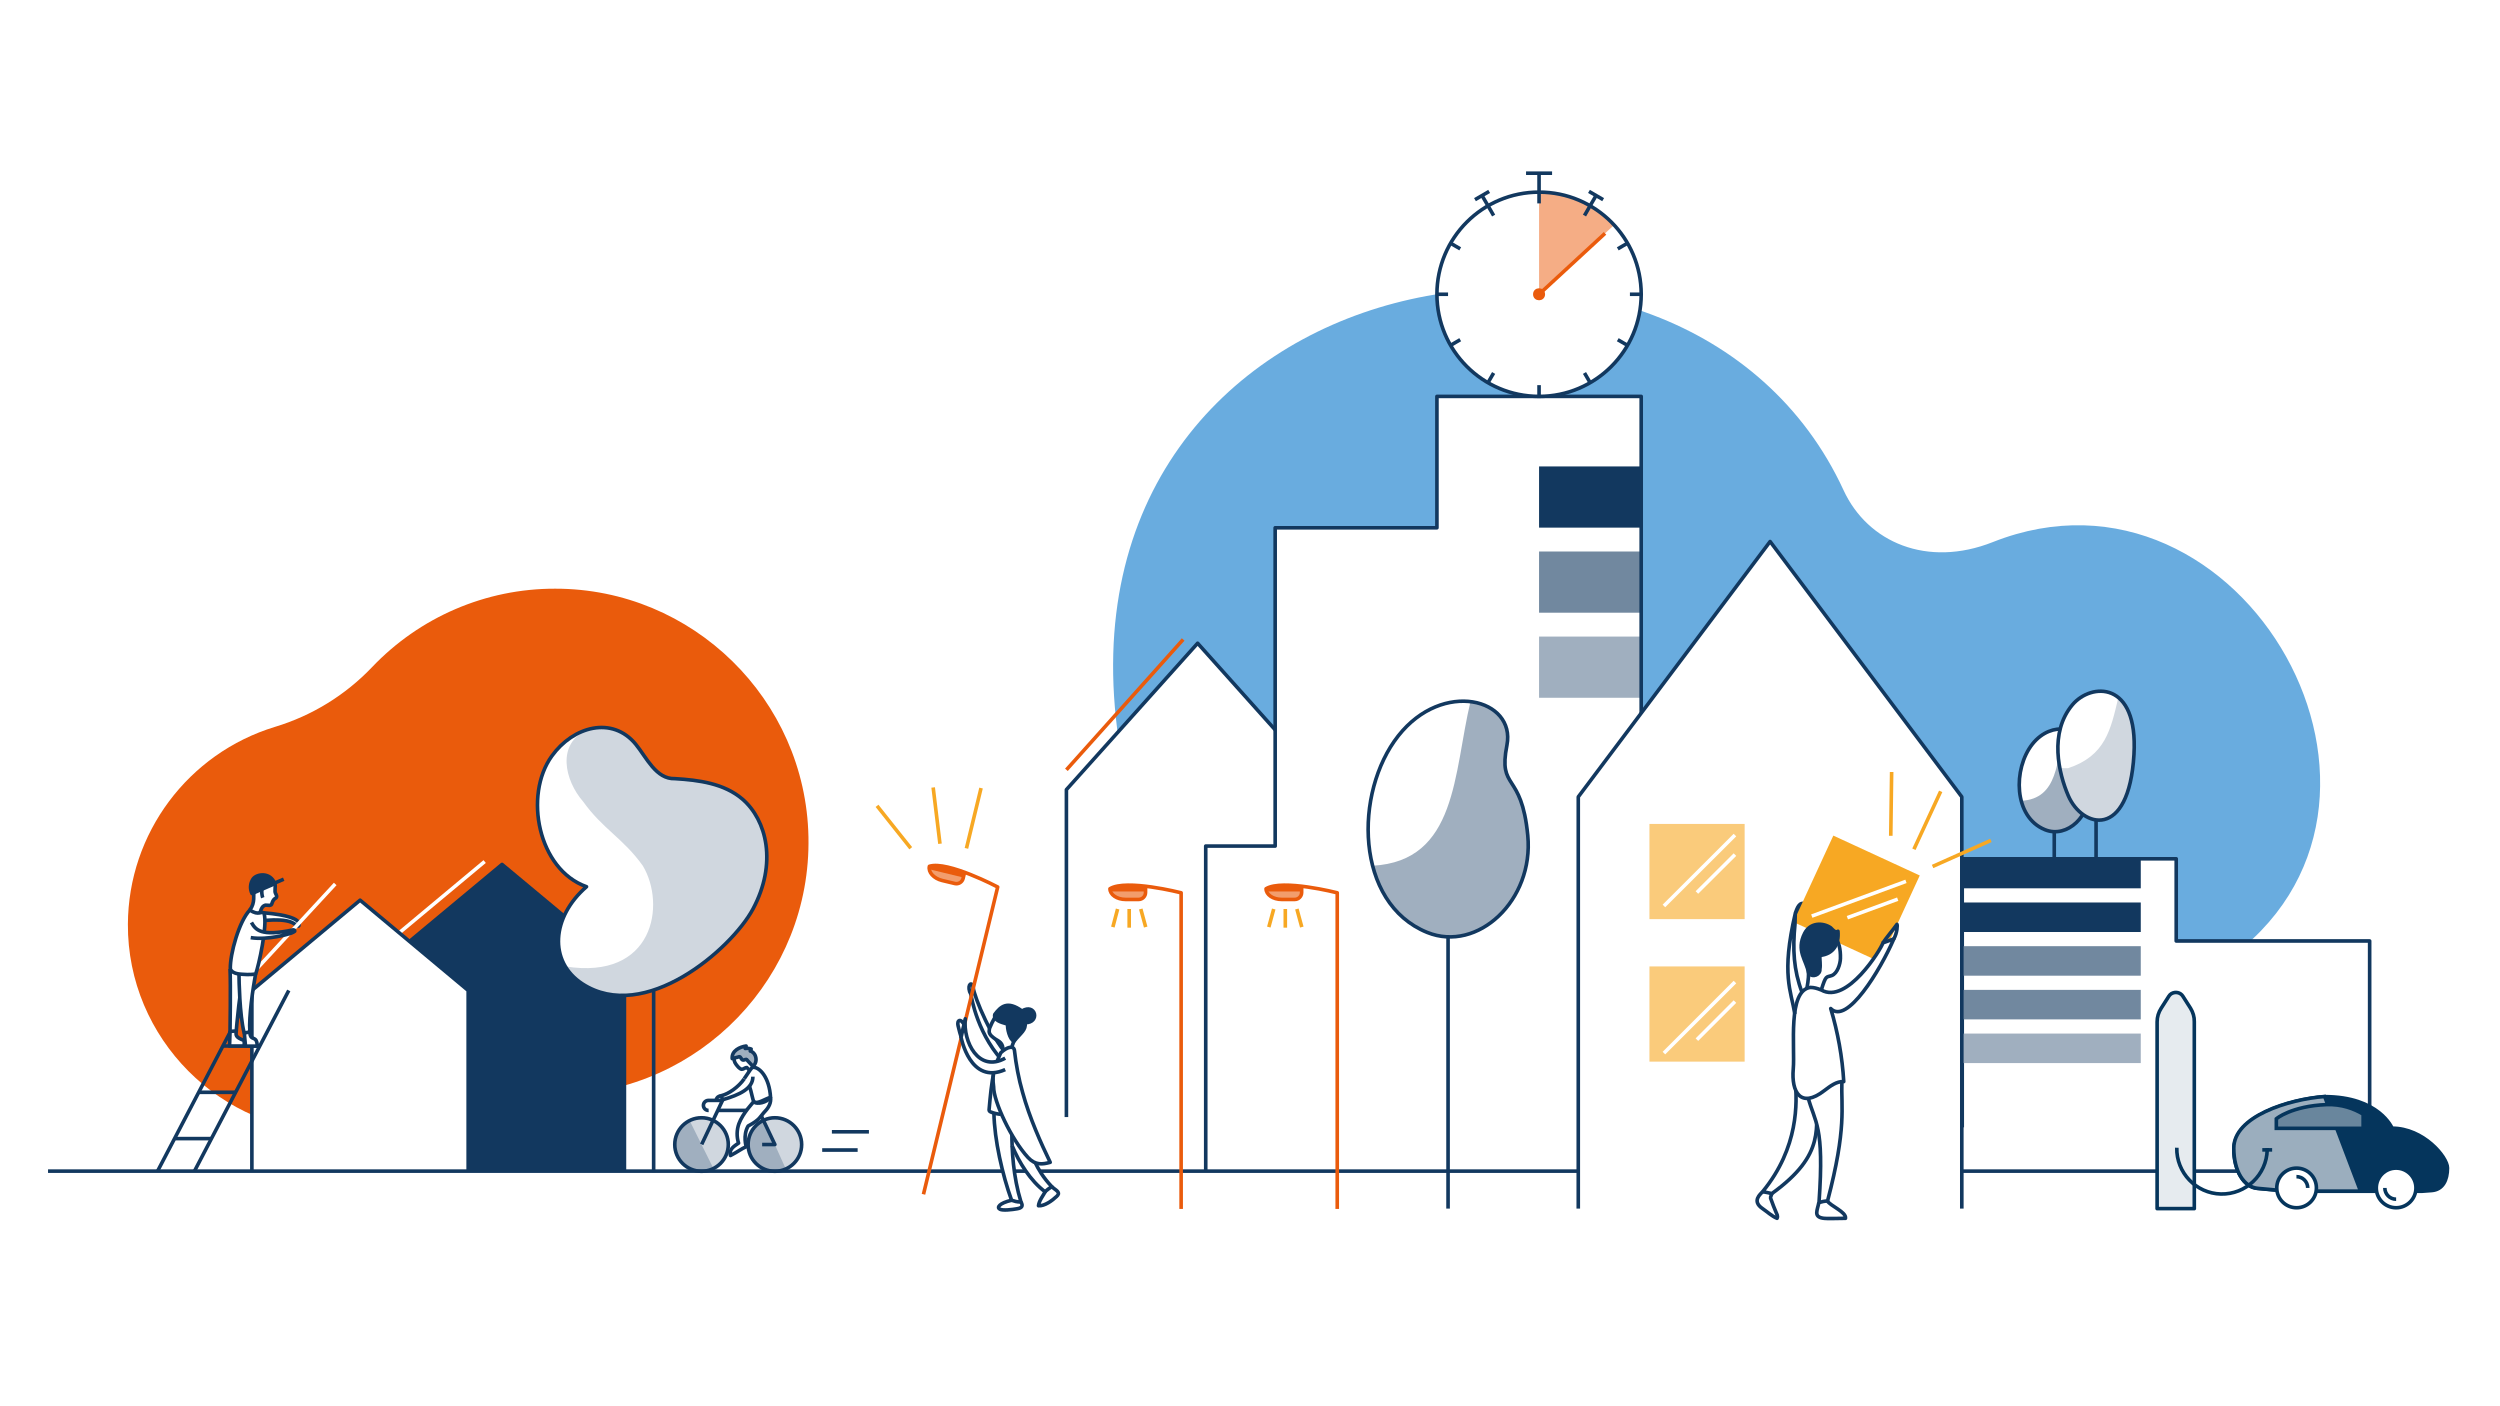 <?xml version="1.0" encoding="utf-8"?>
<!-- Generator: Adobe Illustrator 26.2.1, SVG Export Plug-In . SVG Version: 6.00 Build 0)  -->
<svg version="1.1" id="Ebene_1" xmlns="http://www.w3.org/2000/svg" xmlns:xlink="http://www.w3.org/1999/xlink" x="0px" y="0px"
	 viewBox="0 0 1728 972" style="enable-background:new 0 0 1728 972;" xml:space="preserve">
<style type="text/css">
	.st0{fill:#FFFFFF;}
	.st1{fill:#EA5B0C;}
	.st2{fill:#69ACDF;}
	.st3{fill:#FFFFFF;stroke:#12385F;stroke-width:2.5;stroke-linejoin:round;}
	.st4{fill:none;stroke:#EA5B0C;stroke-width:2.5;stroke-miterlimit:10;}
	.st5{fill:none;stroke:#12385F;stroke-width:2.5;stroke-linejoin:round;}
	.st6{fill:#A0AFBF;}
	.st7{fill:#12385F;}
	.st8{fill:#D0D7DF;}
	.st9{fill:#71889F;}
	.st10{fill:#F5AD85;}
	.st11{fill:none;stroke:#EA5B0C;stroke-width:2.5;stroke-linejoin:round;}
	.st12{fill:#EA5B0C;stroke:#EA5B0C;stroke-width:2.5;stroke-linejoin:round;}
	.st13{fill:#12385F;stroke:#12385F;stroke-width:2.5;stroke-linejoin:round;}
	.st14{fill:none;stroke:#FFFFFF;stroke-width:2.5;stroke-miterlimit:10;}
	.st15{fill:#A0AFBF;stroke:#12385F;stroke-width:2.5;stroke-linejoin:round;}
	.st16{fill:#FACB7B;}
	.st17{fill:none;stroke:#FFFFFF;stroke-width:2.5;stroke-linejoin:round;}
	.st18{fill:#F7A823;}
	.st19{fill:none;stroke:#F7A823;stroke-width:2.5;stroke-linejoin:round;}
	.st20{fill:#F29D6D;}
	.st21{fill:#05355C;stroke:#05355C;stroke-width:2.5;stroke-miterlimit:10;}
	.st22{fill:#E6EBEF;stroke:#05355C;stroke-width:2.5;stroke-linejoin:round;}
	.st23{fill:#9BAEBE;stroke:#05355C;stroke-width:2.5;stroke-miterlimit:10;}
	.st24{fill:#FFFFFF;stroke:#05355C;stroke-width:2.5;stroke-linejoin:round;}
	.st25{fill:none;stroke:#05355C;stroke-width:2.5;stroke-linejoin:round;}
	.st26{fill:#69869D;stroke:#05355C;stroke-width:2.5;stroke-miterlimit:10;}
</style>
<g id="BGs">
	<rect x="-28.2" y="-17.5" class="st0" width="1787.6" height="1020.3"/>
</g>
<g id="Temporäre_Projekte">
	<path class="st1" d="M257.1,461.2c33-34.7,78.7-54.4,126.6-54.3c95-0.1,173.2,76.5,175.1,171.5C560.8,675,484,755,387.3,756.9
		c-20.8,0.4-41.6-2.9-61.3-9.8c-26.1,23-59.7,35.6-94.4,35.6c-79,0-143.6-65-143.2-143.9c0.3-62.8,41.6-118.1,101.7-136.4
		C215.6,494.7,238.7,480.5,257.1,461.2z"/>
	<path class="st2" d="M1274.3,338.9c16.7,36.1,57.9,53.7,103.1,35.8c172.8-68.5,314.7,183,159.9,290.2
		c-155.3,107.5-618.9,101.9-707.4-41.5C777.5,560.9,782,571,773.3,512C723.4,175.4,1164.1,99.9,1274.3,338.9z"/>
	<polyline class="st3" points="737.1,772.1 737.1,545.8 827.8,444.6 918.4,545.8 918.4,799.4 	"/>
	<line class="st4" x1="737.1" y1="532.1" x2="817.8" y2="442"/>
	<line class="st5" x1="1419.9" y1="593.6" x2="1419.9" y2="565.9"/>
	<path class="st0" d="M1443.9,544.3c-1.9-19.6-9-13.3-6.3-27.2s-19.3-19.8-32.8-2.8c-13.5,17.1-13.1,50.4,8.7,59.2
		C1428.8,579.7,1445.8,563.9,1443.9,544.3z"/>
	<path class="st6" d="M1397.2,553.5c2.3,8.9,7.6,16.5,16.5,20.1c15.2,6.2,32.2-9.6,30.3-29.2s-9-13.3-6.3-27.2
		c1.4-7.2-3.8-12.2-11-13.1C1421.6,525.5,1422.8,552.1,1397.2,553.5z"/>
	<path class="st5" d="M1443.9,544.3c-1.9-19.6-9-13.3-6.3-27.2s-19.3-19.8-32.8-2.8c-13.5,17.1-13.1,50.4,8.7,59.2
		C1428.8,579.7,1445.8,563.9,1443.9,544.3z"/>
	<polygon class="st0" points="1355.9,779.2 1355.9,593.6 1503.9,593.6 1503.9,650.4 1637.5,650.4 1637.5,779.2 	"/>
	<rect x="1356.3" y="593.6" class="st7" width="123.4" height="20.4"/>
	<rect x="1356.3" y="623.8" class="st7" width="123.4" height="20.4"/>
	<polyline class="st5" points="1637.9,772.1 1637.9,650.4 1504.2,650.4 1504.2,593.6 1356.3,593.6 1356.3,779.2 	"/>
	<line class="st5" x1="1448.8" y1="593.6" x2="1448.8" y2="541.2"/>
	<path class="st0" d="M1475,521.5c3-51.5-29.8-49.5-42.5-34.4c-16.3,19.4-9.5,47.5-2.9,62.9C1439.1,572.2,1471.5,581.1,1475,521.5z"
		/>
	<path class="st8" d="M1464.2,482.1c-5.3,22.4-8.9,40.3-34.8,48.9c-1.9,0-3.8,0-5.7-0.2c1.3,6.6,3.2,13,5.8,19.2
		c9.5,22.3,41.9,31.2,45.5-28.4C1476.3,500.1,1471.3,488,1464.2,482.1z"/>
	<path class="st5" d="M1475,521.5c3-51.5-29.8-49.5-42.5-34.4c-16.3,19.4-9.5,47.5-2.9,62.9C1439.1,572.2,1471.5,581.1,1475,521.5z"
		/>
	<rect x="1356.3" y="654" class="st9" width="123.4" height="20.4"/>
	<rect x="1356.3" y="684.2" class="st9" width="123.4" height="20.4"/>
	<rect x="1356.3" y="714.4" class="st6" width="123.4" height="20.4"/>
	<polyline class="st0" points="1134.4,809.5 1134.4,274 993.2,274 993.2,364.8 881.4,364.8 881.4,584.8 833.4,584.8 833.4,809.5 	
		"/>
	<rect x="1063.8" y="322.4" class="st7" width="70.6" height="42.3"/>
	<rect x="1063.8" y="381.2" class="st9" width="70.6" height="42.3"/>
	<rect x="1063.8" y="440" class="st6" width="70.6" height="42.3"/>
	<polyline class="st5" points="1134.4,809.5 1134.4,274 993.2,274 993.2,364.8 881.4,364.8 881.4,584.8 833.4,584.8 833.4,809.5 	
		"/>
	<circle class="st0" cx="1063.8" cy="203.4" r="70.6"/>
	<path class="st10" d="M1063.8,203.4v-70.6c19.7,0,38.5,8.2,51.9,22.7L1063.8,203.4z"/>
	<circle class="st5" cx="1063.8" cy="203.4" r="70.6"/>
	<line class="st5" x1="1063.8" y1="132.8" x2="1063.8" y2="119.7"/>
	<line class="st5" x1="1054.8" y1="119.7" x2="1072.8" y2="119.7"/>
	<line class="st5" x1="1099.1" y1="142.2" x2="1103.2" y2="135.2"/>
	<line class="st5" x1="1098.3" y1="132.3" x2="1108.1" y2="138"/>
	<line class="st5" x1="1028.5" y1="142.2" x2="1024.4" y2="135.2"/>
	<line class="st5" x1="1019.5" y1="138" x2="1029.3" y2="132.3"/>
	<line class="st11" x1="1063.8" y1="203.4" x2="1109.4" y2="161.3"/>
	<circle class="st12" cx="1063.8" cy="203.4" r="2.9"/>
	<line class="st5" x1="1063.8" y1="132.8" x2="1063.8" y2="140.6"/>
	<line class="st5" x1="1028.5" y1="142.2" x2="1032.4" y2="149"/>
	<line class="st5" x1="1002.6" y1="168.1" x2="1009.3" y2="172"/>
	<line class="st5" x1="993.2" y1="203.4" x2="1000.9" y2="203.4"/>
	<line class="st5" x1="1002.6" y1="238.7" x2="1009.3" y2="234.8"/>
	<line class="st5" x1="1028.5" y1="264.5" x2="1032.4" y2="257.8"/>
	<line class="st5" x1="1063.8" y1="274" x2="1063.8" y2="266.2"/>
	<line class="st5" x1="1099.1" y1="264.5" x2="1095.2" y2="257.8"/>
	<line class="st5" x1="1124.9" y1="238.7" x2="1118.2" y2="234.8"/>
	<line class="st5" x1="1134.4" y1="203.4" x2="1126.6" y2="203.4"/>
	<line class="st5" x1="1124.9" y1="168.1" x2="1118.2" y2="172"/>
	<line class="st5" x1="1099.1" y1="142.2" x2="1095.2" y2="149"/>
	<polyline class="st13" points="262.3,809.5 262.3,668 347,597.5 431.6,668 431.6,809.5 	"/>
	<line class="st14" x1="259.6" y1="658.4" x2="335" y2="595.5"/>
	<polyline class="st3" points="174.1,809.5 174.1,684.6 248.9,622.2 323.6,684.6 323.6,809.5 	"/>
	<path class="st0" d="M402.5,680c-23.6-15.4-21.2-46.2,2.9-67.1c-33.5-11.8-43.5-63.2-24-90.3c14.8-20.6,41.8-27.9,58-8.2
		c7.4,9,14,24.3,27.1,23.8c16.5,1,34,3.3,46.6,14.1c17,14.6,24.2,44.6,7.3,76.1C505.5,656.1,445.5,708,402.5,680z"/>
	<path class="st8" d="M513.1,552.3c-12.5-10.8-30.1-13.1-46.6-14.1c-13.1,0.5-19.7-14.8-27.1-23.8c-9.1-11.1-21.7-13.6-33.5-10
		c-21.5,9.7-15.6,35.1-2.8,49.7c13.5,18.9,27.7,25.4,41.2,44.3c16.2,27,7.5,79.3-53.5,69.6c2.9,4.9,6.9,9,11.7,12.1
		c43,28,103-23.8,117.9-51.6C537.2,596.9,530,566.9,513.1,552.3z"/>
	<line class="st5" x1="451.8" y1="810.2" x2="451.8" y2="684.3"/>
	<path class="st5" d="M402.5,680c-23.6-15.4-21.2-46.2,2.9-67.1c-33.5-11.8-43.5-63.2-24-90.3c14.8-20.6,41.8-27.9,58-8.2
		c7.4,9,14,24.3,27.1,23.8c16.5,1,34,3.3,46.6,14.1c17,14.6,24.2,44.6,7.3,76.1C505.5,656.1,445.5,708,402.5,680z"/>
	<line class="st5" x1="174.1" y1="684.6" x2="108.9" y2="809.5"/>
	<line class="st5" x1="199.6" y1="684.6" x2="134.4" y2="809.5"/>
	<line class="st5" x1="154" y1="723" x2="179.5" y2="723"/>
	<line class="st5" x1="137.5" y1="755" x2="163" y2="755"/>
	<line class="st5" x1="121.1" y1="787" x2="146.5" y2="787"/>
	<path class="st3" d="M159,712.9c-0.2,3.3-0.1,6.8-0.4,10.1h10.1c0.2-1.2,0.2-2.5,0-3.8c-6.3-2.4-5.6-3.7-5.4-6.7"/>
	<path class="st3" d="M168.8,713.6c0.3,2.9,0.7,6.7,0.9,9.5h8.1c0-0.9-0.1-1.8-0.3-2.7c-0.2-0.8-0.5-1.5-1.1-2
		c-0.7-0.6-1.7-0.7-2.4-1.3c-1.2-0.9-1.3-2.7-1.3-4.2"/>
	<path class="st3" d="M159,669.8c0.5,11.2,0,43.1,0,43.1l4.3-0.3c0,0,2.7-33.7,5.9-39.1"/>
	<path class="st3" d="M182,630.9c17.8,1.5,23.2,4.4,24.3,6.6c0,0,1.6,4.3-1.7,2c-5.8-6.2-26.6-2.6-26.6-2.6"/>
	<line class="st14" x1="172.9" y1="674.6" x2="231.7" y2="611"/>
	<path class="st3" d="M172.7,629c3.9-5.4,2.2-9.6,2.9-15.5l14.3-2.7c0.9,1.7-0.4,5.2,0.6,6.8c0.5,0.8,1.4,2.6-0.1,3.3
		c-2.1,1-2.4,4.2-2.9,4.5c-1.9,1.1-3.3-0.5-5.1,0.7s-1.9,2.9-2.8,4.9"/>
	<path class="st3" d="M176.7,673c-1.8,10-4.8,29.5-4,40c-1,0.6-3.5,1.1-4,0.7c-3.1-12.2-3.5-36.5-3.5-39.9"/>
	<path class="st3" d="M172.7,629c6.4,4.4,7.8,0.2,9.8,2.3c2.6,8.4-3.8,36.5-5.7,41.7c-0.2,0.6-5.2,0.6-5.9,0.6
		c-3.8-0.3-9.8,0.2-11.7-3.8C158.9,659.4,165.3,636.6,172.7,629z"/>
	<path class="st3" d="M173.8,637.6c2.9,5.2,6.6,9.8,28.5,5.2l-2.4,2.6c0,0-14.3,4.6-26.6,2.7"/>
	<path class="st13" d="M174.2,617.6c-1.6-3.2-1.3-7,0.7-10c2.5-3.6,12-5,15,3.2L174.2,617.6z"/>
	<line class="st5" x1="186.5" y1="611.8" x2="196.1" y2="607.7"/>
	<path class="st5" d="M181.2,614.5c-0.6,1.3-0.1,4.7,0.4,6"/>
	<path class="st5" d="M202.3,642.8c1.4,0,1.4,0,1.4,0.9c-1.1,0.8-2.5,1.4-3.9,1.7"/>
	<line class="st5" x1="1000.9" y1="835.4" x2="1000.9" y2="627"/>
	<path class="st0" d="M1056,577.5c-4.3-44.9-20.6-30.6-14.4-62.5s-44.3-45.5-75.1-6.4s-30.1,115.6,20,135.9
		C1021.3,658.6,1060.3,622.4,1056,577.5z"/>
	<path class="st6" d="M948.7,598.4c5.3,20.4,17.5,37.8,37.8,46c34.9,14.1,73.8-22.1,69.5-67s-20.6-30.6-14.4-62.5
		c3.2-16.4-8.7-28-25.2-30C1004.6,534.2,1007.4,595.2,948.7,598.4z"/>
	<path class="st5" d="M1056,577.5c-4.3-44.9-20.6-30.6-14.4-62.5s-44.3-45.5-75.1-6.4s-30.1,115.6,20,135.9
		C1021.3,658.6,1060.3,622.4,1056,577.5z"/>
	<circle class="st8" cx="484.9" cy="791.1" r="18.5"/>
	<path class="st6" d="M493.1,807.6c-9.3,4.1-20.2-0.1-24.3-9.4c-3.8-8.7-0.4-18.9,7.9-23.6"/>
	<circle class="st8" cx="535.6" cy="791.1" r="18.5"/>
	<path class="st6" d="M543.1,807.9c-9.2,4.4-20.2,0.5-24.6-8.7s-0.5-20.2,8.7-24.6c0.3-0.1,0.5-0.2,0.8-0.4"/>
	<polyline class="st5" points="526.8,791.1 535.6,791.1 524.4,767.5 	"/>
	<line class="st5" x1="496" y1="767.5" x2="523" y2="767.5"/>
	<path class="st5" d="M489.8,767.5c-1.9,0.1-3.5-1.4-3.6-3.3c-0.1-1.9,1.4-3.5,3.3-3.6c0.1,0,0.2,0,0.4,0h9.5l-14.4,30.4"/>
	<path class="st3" d="M532.6,758.6c0.5,3.6-1.3,6.9-3.6,9.3c-3.8,4-3.4,5.9-11.9,10.4c-3.8,6.6-1.3,14.3-1.3,14.3
		c-3,1.2-5.8,3.5-10.9,6.1c-1.3-4.5,3-6.7,5.6-8.6c-1.4-4.3-1.3-9,0.2-13.3c2.6-7.3,10.3-15.3,10.3-15.3"/>
	<path class="st5" d="M514.4,745.6c4.2-6,5-7.9,6.2-7.9c4.6,0,11.2,7.1,12,20.8c-3.2,0.7-9.1,5-11.5,3c-0.9-1.3-1.7-6.9-3-10.5"/>
	<path class="st5" d="M520.4,744.2c0,8.2-9,12.5-21.1,16c-0.2-0.7-0.4-2.2-0.6-2.9c4.9-1.2,11.6-5.8,15.7-11.6"/>
	<path class="st5" d="M518.3,740c-0.7-0.8-1.5-1.5-2.2-2.2c-0.4-0.1-2.7,1.4-3.3,1.3c-1.7-0.2-3-2.1-4.1-3.5
		c-2.2-2.9-1.6-6.9,1.2-9.1s6.9-1.6,9.1,1.2c0.6,0.8,1,1.7,1.2,2.7c0.1,0.9,0.2,1.8,0.1,2.7c0,1.6,0,2.9,0,4.5"/>
	<path class="st15" d="M506.1,731.7c-0.5-5.5,5.4-8.1,9.6-8.7l-0.6,1.7c1.4-0.2,2.8-0.1,4.1,0.4c-0.3,0.4-0.5,0.9-0.6,1.4
		c0.8-0.1,3.2,1.6,3.7,4c0.7,2.4,0,4.9-1.8,6.6c-0.4-0.5-3.1-3.1-3.6-3.8s-0.9-1.3-1.6-1c-1,0.4-2,0.7-2.5,0
		c-0.3-0.4-0.6-0.9-0.9-1.3c-0.2-0.5-0.9-0.8-1.4-0.5c-0.1,0-0.1,0.1-0.2,0.1C509.5,730.8,506.1,731.7,506.1,731.7z"/>
	<path class="st5" d="M495.1,760.2c0-1,0.8-2.3,3.3-2.9"/>
	<path class="st5" d="M532.6,758.6c-2.9,3.5-9.1,5-11.5,3"/>
	<circle class="st5" cx="484.9" cy="791.1" r="18.5"/>
	<circle class="st5" cx="535.6" cy="791.1" r="18.5"/>
	<line class="st5" x1="568.3" y1="794.9" x2="592.8" y2="794.9"/>
	<line class="st5" x1="575" y1="782.3" x2="600.6" y2="782.3"/>
	<line class="st5" x1="1098.5" y1="809.5" x2="33.2" y2="809.5"/>
	<line class="st5" x1="1682.7" y1="809.5" x2="1337.7" y2="809.5"/>
	<polygon class="st0" points="1356,835.4 1090.9,835.4 1090.9,550.8 1223.5,374.3 1356,550.8 	"/>
	<polyline class="st5" points="1090.9,835.4 1090.9,550.8 1223.5,374.3 1356,550.8 1356,835.4 	"/>
	<rect x="1140.1" y="569.5" class="st16" width="65.8" height="65.8"/>
	<rect x="1140.1" y="668" class="st16" width="65.8" height="65.8"/>
	<line class="st17" x1="1150.1" y1="727.9" x2="1199.2" y2="678.8"/>
	<line class="st17" x1="1172.9" y1="718.6" x2="1199.2" y2="692.3"/>
	<line class="st17" x1="1150.1" y1="626.2" x2="1199.2" y2="577.2"/>
	<line class="st17" x1="1172.9" y1="616.9" x2="1199.2" y2="590.7"/>
	<path class="st13" d="M1240.9,631.2c1.3-3.3,2.6-8.4,7.3-6.3c-0.3,4.1-4.2,6.2-4.9,10.3"/>
	
		<rect x="1250.2" y="588.2" transform="matrix(0.419 -0.908 0.908 0.419 181.703 1526.04)" class="st18" width="65.8" height="65.8"/>
	<line class="st17" x1="1252.3" y1="633.2" x2="1317.4" y2="609.2"/>
	<line class="st17" x1="1276.9" y1="634.3" x2="1311.7" y2="621.5"/>
	<path class="st3" d="M1240.9,747.7c1.2,13.9,2.6,45.4-22.6,76c0,0,3.1,0.5,6.4,1.3c37.9-27.3,30.2-45.9,30.8-69.3"/>
	<path class="st3" d="M1273.1,747.6c-0.6,17.8,3.5,31.6-9.9,82.5c-2,0.1-4,0.5-5.9,1.1c3.8-53.7-2.9-55-7.6-72.8"/>
	<path class="st5" d="M1263.1,830.1c1.8,3.3,13.3,7.7,12.5,12c-3.9,0-13,0.4-15.7-0.1c-6.6-1.1-3.6-5.7-2.7-10.9"/>
	<path class="st5" d="M1218.3,823.7c-1.3,1.6-7.8,6.4,0,11.7c3.1,2.1,6.5,5.3,10,6.7c0.8-1.6-0.2-2.9-0.7-4.2
		c-1.3-3.1-2.1-5-3.8-9.8c-0.2-0.6,0.8-2.3,0.8-3"/>
	<path class="st3" d="M1258.9,684.3c17.7,10.1,41.2-28.1,42.6-32.6l7.5-2.7c-9.4,21.7-32.5,59.7-43.6,48.1c4.9,16.4,8,33.4,9,50.5
		c-5-0.3-9.4,3.2-13.4,6.2c-16.5,12.8-22.9,0.9-21.5-14.9c1.3-15-4.1-54.4,11.9-56.4C1254,682.6,1255.6,683,1258.9,684.3z"/>
	<path class="st5" d="M1240.6,700.9c-2.6-16.1-9.6-27.2,0.3-69.5l-0.2,7.4c-1.7,17.3-1,31.5,4.9,47.2"/>
	<path class="st5" d="M1248.9,683.3c2.3-12.2,0.9-15.5-1.5-25.4c0.8-14,25.5-22.7,24.7,4.7c-0.1,3.5-2,10.2-6,11.7
		c-3.8,1.4-3.9-0.7-7.2,9.9"/>
	<path class="st13" d="M1257.9,669.9c0.6-3.2-0.2-6.4,0-9.5c9.2-0.9,13.3-7.5,12.5-16.7c-2,1.3-3.7-1.2-5-2.4
		c-5.3-3.7-14.1-3.8-18,3.8c-6.2,12.2,1.3,18.6,2.7,27.5C1253.1,676.2,1258.3,673.4,1257.9,669.9z"/>
	<path class="st5" d="M1301.5,651.7c2.2-3.4,6.6-8.5,9.7-12.8c0.4,0.5,0.2,5.8-2.2,10.1"/>
	<line class="st19" x1="1306.9" y1="577.7" x2="1307.5" y2="533.6"/>
	<line class="st19" x1="1322.9" y1="587" x2="1341.4" y2="547"/>
	<line class="st19" x1="1335.8" y1="598.9" x2="1376.1" y2="580.9"/>
	<path class="st20" d="M767.2,614.2c0,4.1,4.8,7.4,10.8,7.4h9c2.6,0,4.8-2.1,4.8-4.8l0,0v-4.4C782.1,611.3,772.1,611.2,767.2,614.2z
		"/>
	<path class="st11" d="M791.8,612.5v4.4c0,2.6-2.1,4.8-4.8,4.8l0,0h-9c-6,0-10.8-3.3-10.8-7.4l0,0c11.2-6.9,49.2,2.8,49.2,2.8v218.5
		"/>
	<path class="st1" d="M767.2,614.2c0,0.7,0.1,1.4,0.4,2h24.2v-3.7C782.1,611.3,772.1,611.2,767.2,614.2z"/>
	<line class="st19" x1="780.5" y1="628.3" x2="780.5" y2="641.2"/>
	<line class="st19" x1="788.5" y1="628.3" x2="791.9" y2="640.8"/>
	<line class="st19" x1="772.5" y1="628.3" x2="769.2" y2="640.8"/>
	<path class="st20" d="M875.1,614.2c0,4.1,4.8,7.4,10.8,7.4h9c2.6,0,4.8-2.1,4.8-4.8v-4.4C890,611.3,880,611.2,875.1,614.2z"/>
	<path class="st11" d="M899.7,612.5v4.4c0,2.6-2.1,4.8-4.8,4.8h-9c-6,0-10.8-3.3-10.8-7.4l0,0c11.2-6.9,49.2,2.8,49.2,2.8v218.5"/>
	<path class="st1" d="M875.1,614.2c0,0.7,0.1,1.4,0.4,2h24.2v-3.7C890,611.3,880,611.2,875.1,614.2z"/>
	<line class="st19" x1="888.4" y1="628.3" x2="888.4" y2="641.2"/>
	<line class="st19" x1="896.4" y1="628.3" x2="899.8" y2="640.8"/>
	<line class="st19" x1="880.4" y1="628.3" x2="877" y2="640.8"/>
	<path class="st5" d="M671.3,688.3c0.1-0.9-0.8-2-1.1-2.9c-1.6-5.2,1.7-7.3,2.5-2.8"/>
	<path class="st3" d="M727,820.2c1.5,1.6,4.8,3.1,4.6,4.9c-0.2,0.7-0.6,1.3-1.2,1.8c-3,2.9-8.5,6.9-12.6,6.5
		c0.3-3.2,3.2-7.1,4.8-9.9"/>
	<path class="st3" d="M705.7,830.8c1.7,2.9,0.5,4.2-2.7,4.7c-3.4,0.6-9.9,1.4-11.9,0.3c-2.3-1.2-0.4-4.2,8.1-6.2"/>
	<path class="st3" d="M687,769.3c0.3,18.5,5.9,42.9,12.2,60.3c2.4,0.7,3.1,1.2,6.5,1.2c-5.4-17.6-6.3-35.5-6.3-48.1"/>
	<path class="st3" d="M711.8,794.3c1,1.6,3.5,13.7,15.2,25.9c-1.6,1-3.2,2.2-4.7,3.5c-10-7.5-18-20.2-22.7-31.8"/>
	<path class="st5" d="M699.6,732.5c-13.9-12.4-26.4-44.1-26.9-49.8l-1.4,5.6c0,0,4.2,28.3,25,48.4"/>
	<path class="st20" d="M642.3,598.8c-1,4,3,8.3,8.8,9.8l8.8,2.1c2.6,0.6,5.1-1,5.7-3.5l1-4.3C657.5,599.6,647.8,597.1,642.3,598.8z"
		/>
	<path class="st11" d="M666.7,602.9l-1,4.3c-0.6,2.5-3.2,4.1-5.7,3.5l-8.8-2.1c-5.8-1.4-9.8-5.8-8.8-9.8l0,0
		c12.5-4,47.2,14.3,47.2,14.3l-51.3,212.4"/>
	<path class="st1" d="M642.3,598.8c-0.1,0.7-0.2,1.3-0.1,2l23.5,5.7l0.9-3.6C657.5,599.6,647.8,597.1,642.3,598.8z"/>
	<line class="st19" x1="629.5" y1="586.3" x2="606.2" y2="557"/>
	<line class="st19" x1="649.7" y1="583.2" x2="645" y2="544.3"/>
	<line class="st19" x1="668" y1="586.4" x2="678.1" y2="544.7"/>
	<path class="st3" d="M693.2,726.4c0.5-5.8-3.2-6.8-5.2-8.2s-4.1-2.9-4.3-5.2c0-1.1,0.2-2.2,0.7-3.2c1.6-3.9,3.7-7.5,6.2-10.9
		c0.5-1.1,1.8-1.5,2.9-1c0.1,0,0.2,0.1,0.2,0.1c3.2,1.2,6.6,2.6,8.5,5.4c2.1,3.2,1.8,7.3,0.6,11s-3,7-3.7,10.7"/>
	<path class="st13" d="M695.2,707.5l1.3,0.4c-0.5,2.5,1.3,10.6,4.4,11.8c4.8-6,8.3-7.6,7.7-12.8c10.6,0,7.1-13.8-2.2-8.1
		c-10.1-7.3-14.6-3.2-18.8,2.4C686.6,705.2,692.2,706.6,695.2,707.5z"/>
	<path class="st3" d="M691.7,770.2c-2.4-0.2-4.7-0.7-6.9-1.6c-0.4-0.1-0.8-0.4-1-0.8c-0.2-0.4-0.2-0.8-0.1-1.2
		c0.8-8.9,1.5-17.5,3.6-27.2"/>
	<path class="st3" d="M686.8,751.2c-1.4-9.3,1.2-15.3,4.9-23.5c4.3-4.1,9.1-5.4,9.5-1.5c1.1,9.7,2.9,19.4,5.6,28.8
		c4.8,17.7,12.9,35.6,19.1,48.4c-5.5,1.5-10.2,2.1-15.3-3.3C699.1,787.7,686.7,761.2,686.8,751.2z"/>
	<path class="st3" d="M694.8,731.4c-18.4,10.3-29.2-11.3-27.6-27.2l-2.9,12.8c0,0,6.2,33.2,30.5,22.3"/>
	<path class="st5" d="M664.4,717c-0.8-2.2-1.3-4.6-1.9-6.9c-0.4-1.5-0.9-3.4,0.2-4.5s3.3,1.3,3.7,2.9"/>
</g>
<g>
	<path class="st21" d="M1691.7,807.3c0-7.5-16.6-27.5-38.3-27.5c0,0-9-21.8-46.6-21.8c-24.5,1.9-62.8,13.7-62.8,36.7l0,0
		c0,14.2,7.1,26,16.1,26.7l21.4,2h76.7h15.8l6.8-0.5C1688.5,822.3,1691.7,815.7,1691.7,807.3z"/>
	<path class="st22" d="M1514.1,696.9l-5.3-8.3c-1.6-2.6-5.1-3.4-7.9-1.8c-0.7,0.4-1.3,1-1.8,1.8l-5.3,8.3c-1.8,2.8-2.8,6-2.8,9.4
		v129.1h25.7V706.2C1516.8,702.9,1515.8,699.7,1514.1,696.9z"/>
	<path class="st23" d="M1606.8,757.9c-25.1,1.9-62.8,13.8-62.8,35.6l0,0c0,16.2,7.1,27.1,16.7,27.9l20.8,1.9h50.1L1606.8,757.9z"/>
	<circle class="st24" cx="1656.2" cy="821.1" r="13.7"/>
	<path class="st25" d="M1648.4,821.1c0,4.2,3.4,7.8,7.8,7.8l0,0"/>
	<circle class="st24" cx="1587.4" cy="821.1" r="13.7"/>
	<path class="st25" d="M1595.1,821.1c0-4.2-3.4-7.8-7.8-7.8"/>
	<line class="st25" x1="1563.7" y1="794.8" x2="1570.5" y2="794.8"/>
	<path class="st25" d="M1504.6,793.3c-0.4,17.2,13.3,31.6,30.5,32c17.2,0.4,31.6-13.3,32-30.5c0-0.4,0-0.9,0-1.3"/>
	<path class="st26" d="M1633.4,779.9v-9.8c-6.2-3.7-14.7-7-25.3-6.6c-24.4,1-34.7,9.8-34.7,9.8v6.6H1633.4z"/>
</g>
</svg>
